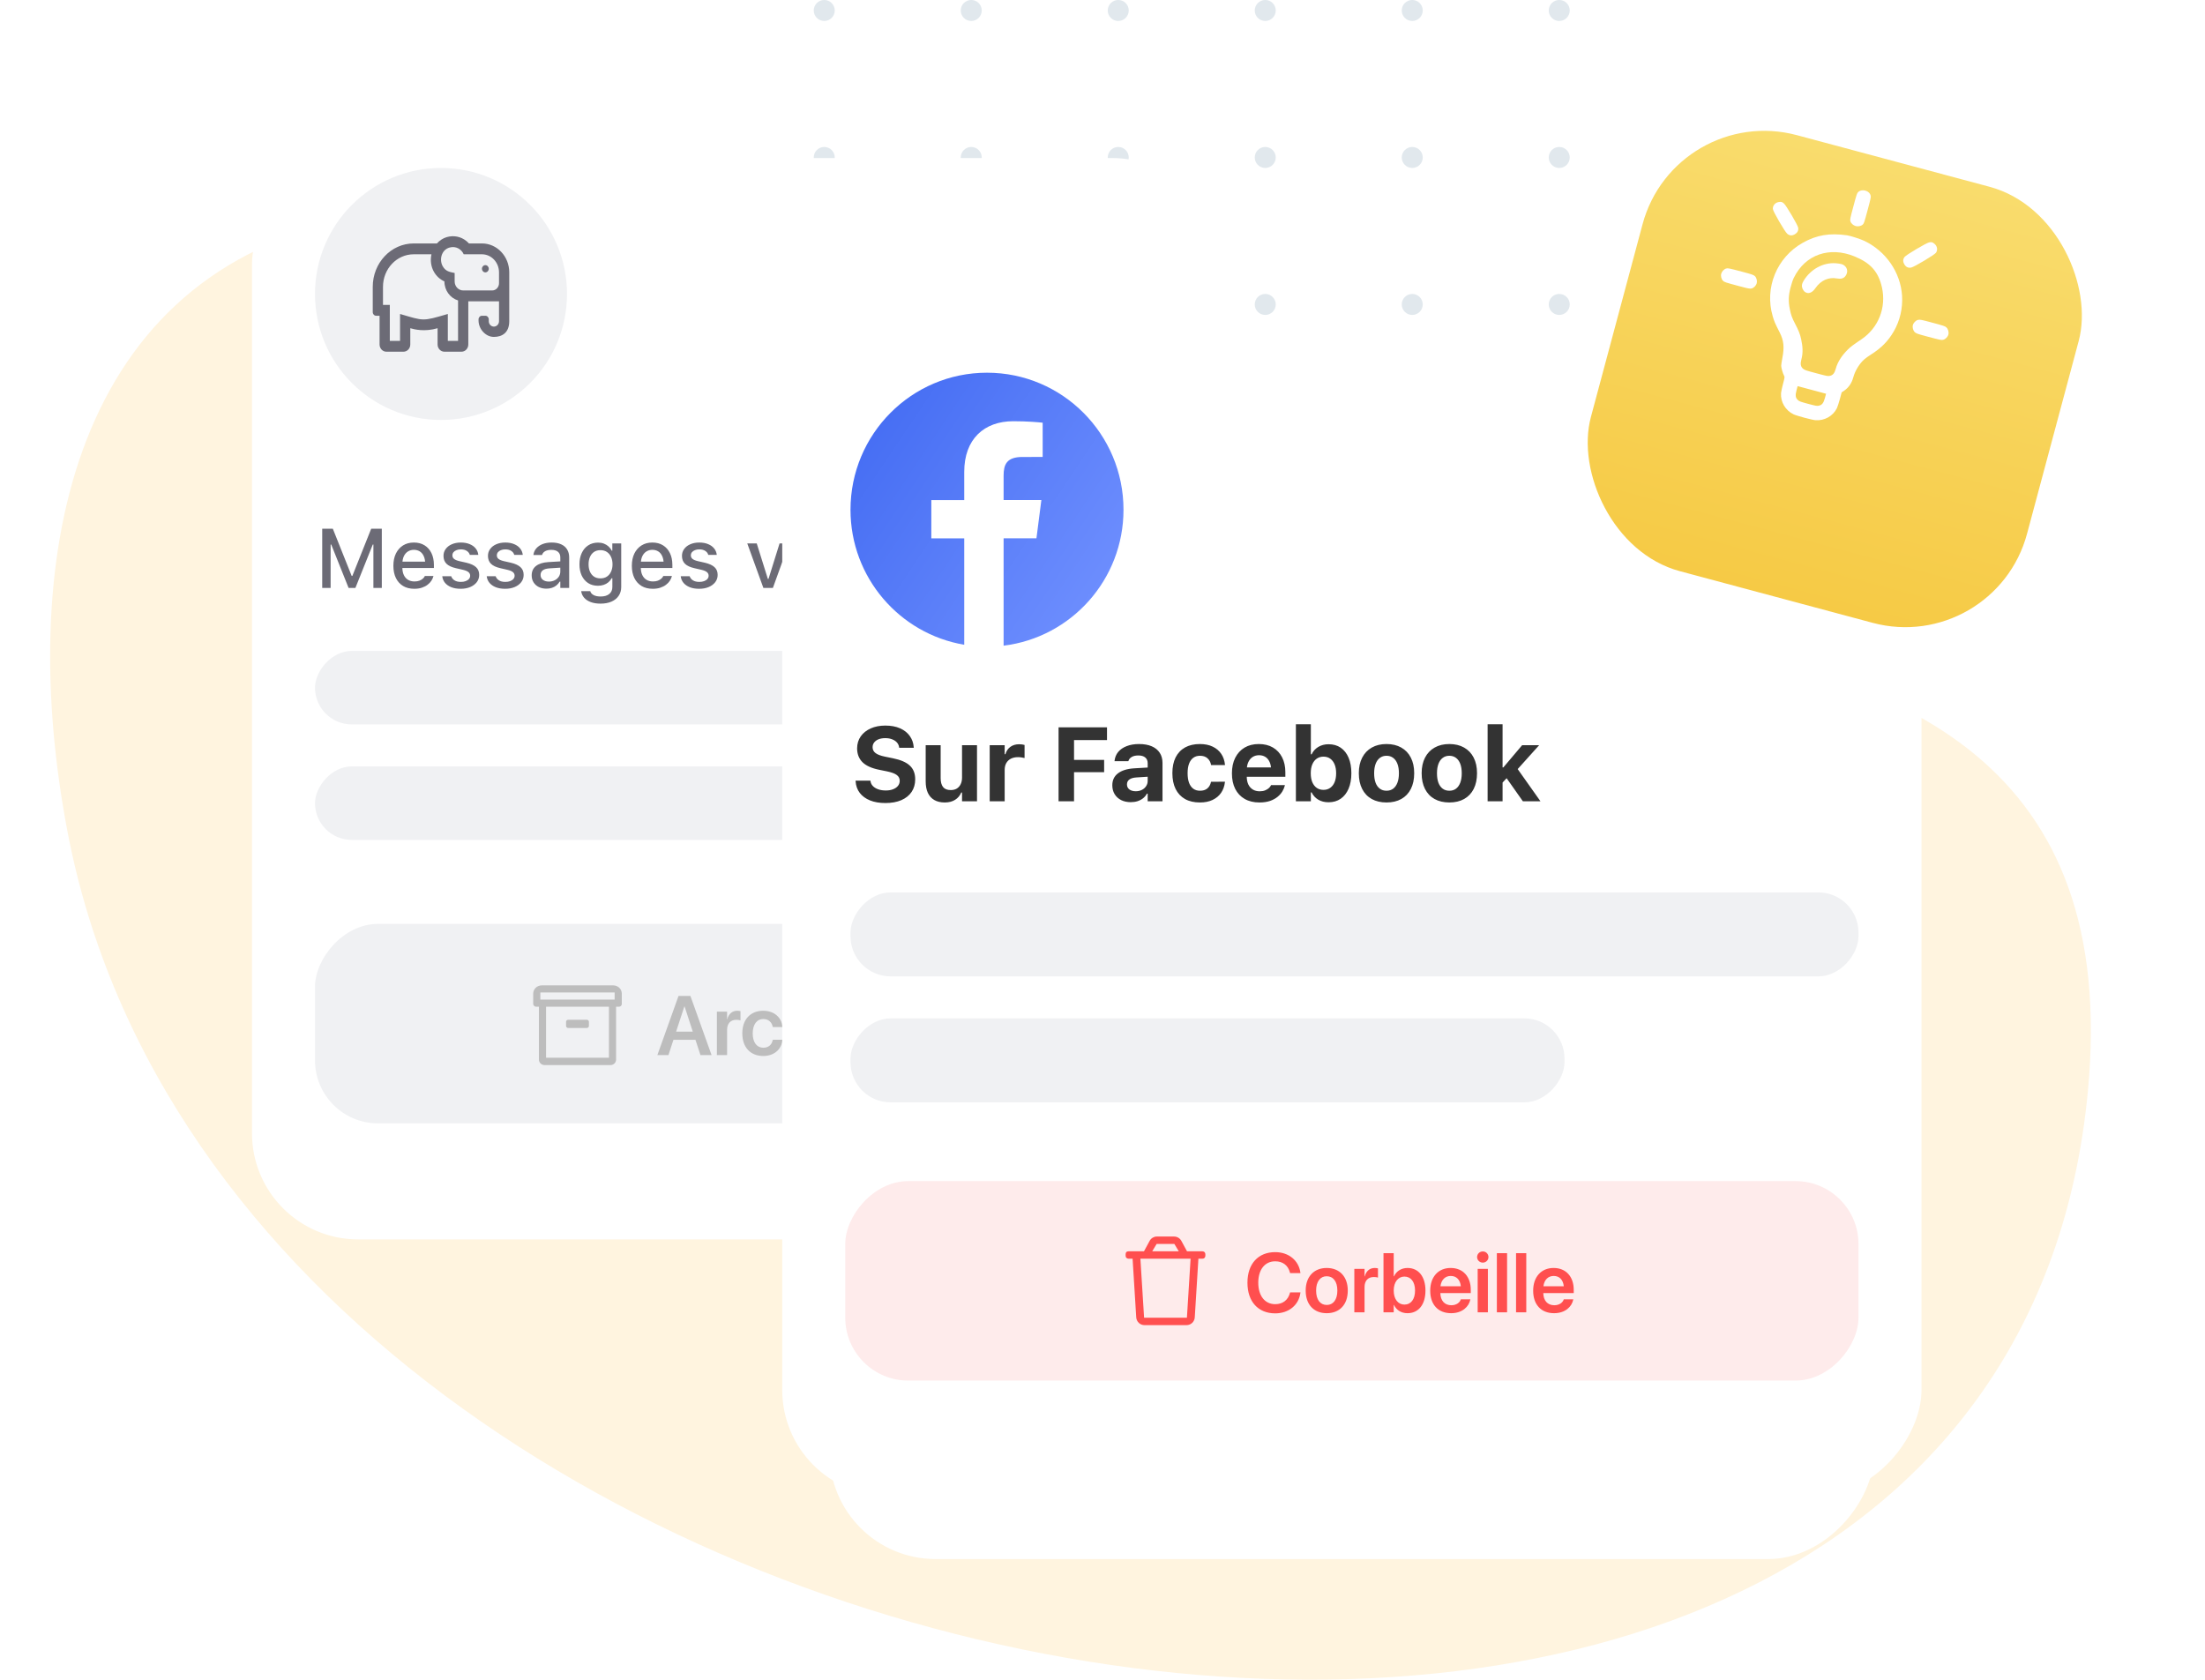 <svg width="420" height="320" viewBox="0 0 420 320" fill="none" xmlns="http://www.w3.org/2000/svg">
<g clip-path="url(#clip0_2669_1315)">
<circle cx="157" cy="114" r="2" transform="rotate(-90 157 114)" fill="#E1E8ED"/>
<circle cx="157" cy="85.996" r="2" transform="rotate(-90 157 85.996)" fill="#E1E8ED"/>
<circle cx="157" cy="57.996" r="2" transform="rotate(-90 157 57.996)" fill="#E1E8ED"/>
<circle cx="157" cy="29.996" r="2" transform="rotate(-90 157 29.996)" fill="#E1E8ED"/>
<circle cx="157" cy="1.996" r="2" transform="rotate(-90 157 1.996)" fill="#E1E8ED"/>
<circle cx="185" cy="114" r="2" transform="rotate(-90 185 114)" fill="#E1E8ED"/>
<circle cx="185" cy="86" r="2" transform="rotate(-90 185 86)" fill="#E1E8ED"/>
<circle cx="185" cy="57.996" r="2" transform="rotate(-90 185 57.996)" fill="#E1E8ED"/>
<circle cx="185" cy="29.996" r="2" transform="rotate(-90 185 29.996)" fill="#E1E8ED"/>
<circle cx="185" cy="1.996" r="2" transform="rotate(-90 185 1.996)" fill="#E1E8ED"/>
<circle cx="213" cy="114" r="2" transform="rotate(-90 213 114)" fill="#E1E8ED"/>
<circle cx="213" cy="85.996" r="2" transform="rotate(-90 213 85.996)" fill="#E1E8ED"/>
<circle cx="213" cy="57.996" r="2" transform="rotate(-90 213 57.996)" fill="#E1E8ED"/>
<circle cx="213" cy="29.996" r="2" transform="rotate(-90 213 29.996)" fill="#E1E8ED"/>
<circle cx="213" cy="1.996" r="2" transform="rotate(-90 213 1.996)" fill="#E1E8ED"/>
<circle cx="241" cy="114" r="2" transform="rotate(-90 241 114)" fill="#E1E8ED"/>
<circle cx="241" cy="86" r="2" transform="rotate(-90 241 86)" fill="#E1E8ED"/>
<circle cx="241" cy="57.996" r="2" transform="rotate(-90 241 57.996)" fill="#E1E8ED"/>
<circle cx="241" cy="29.996" r="2" transform="rotate(-90 241 29.996)" fill="#E1E8ED"/>
<circle cx="241" cy="1.996" r="2" transform="rotate(-90 241 1.996)" fill="#E1E8ED"/>
<circle cx="269" cy="114" r="2" transform="rotate(-90 269 114)" fill="#E1E8ED"/>
<circle cx="269" cy="86" r="2" transform="rotate(-90 269 86)" fill="#E1E8ED"/>
<circle cx="269" cy="57.996" r="2" transform="rotate(-90 269 57.996)" fill="#E1E8ED"/>
<circle cx="269" cy="29.996" r="2" transform="rotate(-90 269 29.996)" fill="#E1E8ED"/>
<circle cx="269" cy="1.996" r="2" transform="rotate(-90 269 1.996)" fill="#E1E8ED"/>
<circle cx="297" cy="114" r="2" transform="rotate(-90 297 114)" fill="#E1E8ED"/>
<circle cx="297" cy="86" r="2" transform="rotate(-90 297 86)" fill="#E1E8ED"/>
<circle cx="297" cy="57.996" r="2" transform="rotate(-90 297 57.996)" fill="#E1E8ED"/>
<circle cx="297" cy="29.996" r="2" transform="rotate(-90 297 29.996)" fill="#E1E8ED"/>
<circle cx="297" cy="1.996" r="2" transform="rotate(-90 297 1.996)" fill="#E1E8ED"/>
<path d="M12.851 158.4C3.223 107.908 12.945 53.809 64.784 42.188C109.133 32.247 133.216 80.302 166.521 98.916C235.637 137.543 409.481 83.444 397.69 207.905C380.491 389.425 46.375 334.199 12.851 158.4Z" fill="#FFF4DF"/>
<g filter="url(#filter0_d_2669_1315)">
<rect width="184" height="206" rx="20.206" transform="matrix(-1 0 0 1 232 20)" fill="white"/>
</g>
<circle cx="84" cy="56" r="24" fill="#F0F1F3"/>
<path d="M92.45 50.508C92.091 50.508 91.8 50.816 91.8 51.197C91.8 51.578 92.091 51.886 92.45 51.886C92.809 51.886 93.1 51.578 93.1 51.197C93.1 50.816 92.809 50.508 92.45 50.508ZM91.8 46.376H89.315C89.168 46.214 89.012 46.058 88.84 45.917C87.785 45.062 86.425 44.789 85.109 45.166C84.377 45.377 83.733 45.81 83.221 46.376H78.8C74.492 46.376 71 50.076 71 54.641V59.462C71 59.843 71.291 60.151 71.65 60.151H72.3V65.623C72.3 66.383 72.882 67 73.6 67H76.85C77.568 67 78.15 66.383 78.15 65.623V62.526C78.901 62.746 80.854 63.257 83.35 62.526V65.623C83.35 66.383 83.932 67 84.65 67H87.9C88.618 67 89.2 66.383 89.2 65.623V57.396H95.05V61.184C95.05 61.754 94.612 62.217 94.075 62.217C93.538 62.217 93.1 61.753 93.1 61.184V60.84C93.1 60.459 92.809 60.151 92.45 60.151H91.8C91.441 60.151 91.15 60.459 91.15 60.84V61.045C91.15 62.663 92.487 64.181 94.075 64.181C95.663 64.181 97 63.365 97 61.184V51.886C97 48.843 94.672 46.376 91.8 46.376ZM87.25 64.934H85.3V59.811C80.398 61.246 80.787 61.154 76.2 59.811V64.934H74.25V58.084H72.95V54.641C72.95 51.217 75.569 48.442 78.8 48.442H82.182C81.933 49.601 82.083 50.774 82.65 51.776C83.119 52.602 83.825 53.242 84.65 53.607C84.65 55.335 85.754 56.781 87.25 57.234V64.934ZM95.05 53.952C95.05 54.713 94.468 55.33 93.75 55.33H88.225C87.329 55.33 86.6 54.557 86.6 53.608V52.005C85.68 51.807 84.898 51.729 84.323 50.714C83.655 49.532 84.023 47.62 85.62 47.16C86.805 46.819 87.876 47.432 88.328 48.442H91.8C93.592 48.442 95.05 49.987 95.05 51.886V53.952Z" fill="#6C6B76"/>
<rect width="149" height="14" rx="7" transform="matrix(-1 0 0 1 209 124)" fill="#F0F1F3"/>
<rect width="106" height="14" rx="7" transform="matrix(-1 0 0 1 166 146)" fill="#F0F1F3"/>
<path d="M61.374 112V100.727H63.398L66.984 109.711H67.117L70.702 100.727H72.726V112H71.124V103.734H70.257L72.085 101.039L67.695 112H66.398L62.015 101.039L63.835 103.734H62.976V112H61.374ZM78.913 112.164C78.085 112.164 77.374 111.987 76.781 111.633C76.187 111.273 75.728 110.766 75.406 110.109C75.088 109.453 74.929 108.677 74.929 107.781V107.773C74.929 106.888 75.088 106.115 75.406 105.453C75.728 104.792 76.182 104.276 76.765 103.906C77.353 103.536 78.041 103.352 78.827 103.352C79.619 103.352 80.299 103.529 80.867 103.883C81.439 104.237 81.879 104.734 82.187 105.375C82.494 106.01 82.648 106.755 82.648 107.609V108.203H75.788V106.992H81.804L80.992 108.117V107.438C80.992 106.833 80.898 106.333 80.71 105.938C80.528 105.536 80.275 105.237 79.952 105.039C79.629 104.841 79.257 104.742 78.835 104.742C78.413 104.742 78.036 104.846 77.702 105.055C77.374 105.258 77.114 105.56 76.921 105.961C76.734 106.362 76.64 106.854 76.64 107.438V108.117C76.64 108.674 76.734 109.151 76.921 109.547C77.109 109.943 77.374 110.245 77.718 110.453C78.067 110.661 78.478 110.766 78.952 110.766C79.317 110.766 79.629 110.716 79.89 110.617C80.156 110.513 80.372 110.385 80.538 110.234C80.71 110.083 80.827 109.935 80.89 109.789L80.921 109.727H82.562L82.546 109.797C82.473 110.078 82.346 110.359 82.163 110.641C81.981 110.917 81.739 111.169 81.437 111.398C81.14 111.628 80.781 111.812 80.359 111.953C79.942 112.094 79.46 112.164 78.913 112.164ZM87.749 112.164C87.067 112.164 86.473 112.065 85.968 111.867C85.463 111.664 85.062 111.385 84.765 111.031C84.468 110.672 84.293 110.255 84.242 109.781V109.766H85.945V109.781C86.054 110.099 86.262 110.357 86.57 110.555C86.877 110.753 87.283 110.852 87.788 110.852C88.137 110.852 88.442 110.802 88.702 110.703C88.968 110.604 89.176 110.466 89.327 110.289C89.478 110.112 89.554 109.909 89.554 109.68V109.664C89.554 109.398 89.447 109.174 89.234 108.992C89.02 108.81 88.668 108.661 88.179 108.547L86.82 108.234C86.023 108.052 85.432 107.773 85.046 107.398C84.666 107.018 84.476 106.518 84.476 105.898V105.891C84.476 105.396 84.617 104.958 84.898 104.578C85.179 104.193 85.567 103.893 86.062 103.68C86.562 103.461 87.132 103.352 87.773 103.352C88.418 103.352 88.981 103.453 89.46 103.656C89.945 103.854 90.327 104.13 90.609 104.484C90.89 104.833 91.057 105.24 91.109 105.703V105.711H89.484V105.695C89.406 105.398 89.218 105.151 88.921 104.953C88.629 104.755 88.244 104.656 87.765 104.656C87.458 104.656 87.184 104.706 86.945 104.805C86.705 104.898 86.515 105.031 86.374 105.203C86.239 105.37 86.171 105.568 86.171 105.797V105.812C86.171 106.078 86.275 106.297 86.484 106.469C86.692 106.641 87.033 106.784 87.507 106.898L88.859 107.203C89.671 107.396 90.275 107.674 90.671 108.039C91.072 108.404 91.273 108.893 91.273 109.508V109.523C91.273 110.044 91.119 110.505 90.812 110.906C90.504 111.302 90.085 111.612 89.554 111.836C89.028 112.055 88.426 112.164 87.749 112.164ZM96.218 112.164C95.536 112.164 94.942 112.065 94.437 111.867C93.932 111.664 93.531 111.385 93.234 111.031C92.937 110.672 92.762 110.255 92.71 109.781V109.766H94.413V109.781C94.523 110.099 94.731 110.357 95.038 110.555C95.346 110.753 95.752 110.852 96.257 110.852C96.606 110.852 96.911 110.802 97.171 110.703C97.437 110.604 97.645 110.466 97.796 110.289C97.947 110.112 98.023 109.909 98.023 109.68V109.664C98.023 109.398 97.916 109.174 97.702 108.992C97.489 108.81 97.137 108.661 96.648 108.547L95.288 108.234C94.492 108.052 93.9 107.773 93.515 107.398C93.135 107.018 92.945 106.518 92.945 105.898V105.891C92.945 105.396 93.085 104.958 93.367 104.578C93.648 104.193 94.036 103.893 94.531 103.68C95.031 103.461 95.601 103.352 96.242 103.352C96.887 103.352 97.45 103.453 97.929 103.656C98.413 103.854 98.796 104.13 99.077 104.484C99.359 104.833 99.525 105.24 99.577 105.703V105.711H97.952V105.695C97.874 105.398 97.687 105.151 97.39 104.953C97.098 104.755 96.713 104.656 96.234 104.656C95.926 104.656 95.653 104.706 95.413 104.805C95.174 104.898 94.984 105.031 94.843 105.203C94.708 105.37 94.64 105.568 94.64 105.797V105.812C94.64 106.078 94.744 106.297 94.952 106.469C95.161 106.641 95.502 106.784 95.976 106.898L97.327 107.203C98.14 107.396 98.744 107.674 99.14 108.039C99.541 108.404 99.742 108.893 99.742 109.508V109.523C99.742 110.044 99.588 110.505 99.281 110.906C98.973 111.302 98.554 111.612 98.023 111.836C97.497 112.055 96.895 112.164 96.218 112.164ZM104.085 112.141C103.549 112.141 103.067 112.039 102.64 111.836C102.218 111.628 101.885 111.333 101.64 110.953C101.395 110.573 101.273 110.128 101.273 109.617V109.602C101.273 108.841 101.546 108.247 102.093 107.82C102.645 107.388 103.426 107.141 104.437 107.078L107.57 106.891V108.086L104.671 108.273C104.088 108.31 103.658 108.435 103.382 108.648C103.106 108.857 102.968 109.151 102.968 109.531V109.547C102.968 109.932 103.116 110.237 103.413 110.461C103.71 110.68 104.085 110.789 104.538 110.789C104.96 110.789 105.335 110.706 105.663 110.539C105.997 110.367 106.257 110.138 106.445 109.852C106.632 109.56 106.726 109.232 106.726 108.867V106.195C106.726 105.727 106.58 105.37 106.288 105.125C106.002 104.875 105.575 104.75 105.007 104.75C104.533 104.75 104.145 104.833 103.843 105C103.546 105.167 103.348 105.401 103.249 105.703L103.234 105.727H101.601L101.609 105.672C101.676 105.203 101.861 104.797 102.163 104.453C102.471 104.104 102.872 103.833 103.366 103.641C103.866 103.448 104.437 103.352 105.077 103.352C105.791 103.352 106.395 103.466 106.89 103.695C107.39 103.919 107.767 104.245 108.023 104.672C108.283 105.094 108.413 105.602 108.413 106.195V112H106.726V110.797H106.601C106.434 111.083 106.226 111.328 105.976 111.531C105.726 111.729 105.442 111.88 105.124 111.984C104.807 112.089 104.46 112.141 104.085 112.141ZM114.39 114.992C113.671 114.992 113.046 114.893 112.515 114.695C111.989 114.497 111.572 114.221 111.265 113.867C110.958 113.513 110.77 113.102 110.702 112.633L110.71 112.617H112.429L112.437 112.633C112.51 112.924 112.715 113.164 113.054 113.352C113.392 113.539 113.846 113.633 114.413 113.633C115.111 113.633 115.656 113.474 116.046 113.156C116.442 112.839 116.64 112.393 116.64 111.82V110.156H116.507C116.34 110.458 116.127 110.719 115.866 110.938C115.606 111.151 115.309 111.312 114.976 111.422C114.642 111.531 114.281 111.586 113.89 111.586C113.171 111.586 112.546 111.414 112.015 111.07C111.489 110.721 111.083 110.242 110.796 109.633C110.515 109.018 110.374 108.312 110.374 107.516V107.5C110.374 106.693 110.517 105.979 110.804 105.359C111.09 104.734 111.499 104.247 112.031 103.898C112.562 103.544 113.195 103.367 113.929 103.367C114.325 103.367 114.687 103.43 115.015 103.555C115.348 103.68 115.642 103.857 115.898 104.086C116.153 104.315 116.364 104.589 116.531 104.906H116.632V103.516H118.327V111.828C118.327 112.469 118.166 113.026 117.843 113.5C117.525 113.974 117.072 114.341 116.484 114.602C115.895 114.862 115.197 114.992 114.39 114.992ZM114.366 110.18C114.846 110.18 115.257 110.068 115.601 109.844C115.945 109.615 116.208 109.299 116.39 108.898C116.577 108.497 116.671 108.034 116.671 107.508V107.492C116.671 106.971 116.577 106.508 116.39 106.102C116.208 105.695 115.945 105.378 115.601 105.148C115.257 104.919 114.846 104.805 114.366 104.805C113.887 104.805 113.478 104.919 113.14 105.148C112.807 105.378 112.551 105.695 112.374 106.102C112.197 106.503 112.109 106.966 112.109 107.492V107.508C112.109 108.034 112.197 108.497 112.374 108.898C112.551 109.299 112.807 109.615 113.14 109.844C113.478 110.068 113.887 110.18 114.366 110.18ZM124.335 112.164C123.507 112.164 122.796 111.987 122.202 111.633C121.609 111.273 121.15 110.766 120.827 110.109C120.51 109.453 120.351 108.677 120.351 107.781V107.773C120.351 106.888 120.51 106.115 120.827 105.453C121.15 104.792 121.603 104.276 122.187 103.906C122.775 103.536 123.463 103.352 124.249 103.352C125.041 103.352 125.721 103.529 126.288 103.883C126.861 104.237 127.301 104.734 127.609 105.375C127.916 106.01 128.07 106.755 128.07 107.609V108.203H121.21V106.992H127.226L126.413 108.117V107.438C126.413 106.833 126.32 106.333 126.132 105.938C125.95 105.536 125.697 105.237 125.374 105.039C125.051 104.841 124.679 104.742 124.257 104.742C123.835 104.742 123.458 104.846 123.124 105.055C122.796 105.258 122.536 105.56 122.343 105.961C122.156 106.362 122.062 106.854 122.062 107.438V108.117C122.062 108.674 122.156 109.151 122.343 109.547C122.531 109.943 122.796 110.245 123.14 110.453C123.489 110.661 123.9 110.766 124.374 110.766C124.739 110.766 125.051 110.716 125.312 110.617C125.577 110.513 125.794 110.385 125.96 110.234C126.132 110.083 126.249 109.935 126.312 109.789L126.343 109.727H127.984L127.968 109.797C127.895 110.078 127.767 110.359 127.585 110.641C127.403 110.917 127.161 111.169 126.859 111.398C126.562 111.628 126.202 111.812 125.781 111.953C125.364 112.094 124.882 112.164 124.335 112.164ZM133.171 112.164C132.489 112.164 131.895 112.065 131.39 111.867C130.885 111.664 130.484 111.385 130.187 111.031C129.89 110.672 129.715 110.255 129.663 109.781V109.766H131.366V109.781C131.476 110.099 131.684 110.357 131.991 110.555C132.299 110.753 132.705 110.852 133.21 110.852C133.559 110.852 133.864 110.802 134.124 110.703C134.39 110.604 134.598 110.466 134.749 110.289C134.9 110.112 134.976 109.909 134.976 109.68V109.664C134.976 109.398 134.869 109.174 134.656 108.992C134.442 108.81 134.09 108.661 133.601 108.547L132.241 108.234C131.445 108.052 130.853 107.773 130.468 107.398C130.088 107.018 129.898 106.518 129.898 105.898V105.891C129.898 105.396 130.038 104.958 130.32 104.578C130.601 104.193 130.989 103.893 131.484 103.68C131.984 103.461 132.554 103.352 133.195 103.352C133.84 103.352 134.403 103.453 134.882 103.656C135.366 103.854 135.749 104.13 136.031 104.484C136.312 104.833 136.478 105.24 136.531 105.703V105.711H134.906V105.695C134.827 105.398 134.64 105.151 134.343 104.953C134.051 104.755 133.666 104.656 133.187 104.656C132.879 104.656 132.606 104.706 132.366 104.805C132.127 104.898 131.937 105.031 131.796 105.203C131.661 105.37 131.593 105.568 131.593 105.797V105.812C131.593 106.078 131.697 106.297 131.906 106.469C132.114 106.641 132.455 106.784 132.929 106.898L134.281 107.203C135.093 107.396 135.697 107.674 136.093 108.039C136.494 108.404 136.695 108.893 136.695 109.508V109.523C136.695 110.044 136.541 110.505 136.234 110.906C135.926 111.302 135.507 111.612 134.976 111.836C134.45 112.055 133.848 112.164 133.171 112.164ZM145.406 112L142.335 103.516H144.14L146.257 110.281H146.382L148.491 103.516H150.281L147.218 112H145.406ZM155.257 112.164C154.429 112.164 153.713 111.987 153.109 111.633C152.51 111.279 152.049 110.773 151.726 110.117C151.403 109.456 151.241 108.672 151.241 107.766V107.75C151.241 106.839 151.403 106.055 151.726 105.398C152.054 104.742 152.517 104.237 153.116 103.883C153.721 103.529 154.434 103.352 155.257 103.352C156.085 103.352 156.799 103.529 157.398 103.883C157.997 104.232 158.458 104.737 158.781 105.398C159.109 106.055 159.273 106.839 159.273 107.75V107.766C159.273 108.672 159.109 109.456 158.781 110.117C158.458 110.773 157.997 111.279 157.398 111.633C156.804 111.987 156.09 112.164 155.257 112.164ZM155.257 110.742C155.741 110.742 156.153 110.625 156.491 110.391C156.83 110.151 157.088 109.81 157.265 109.367C157.442 108.924 157.531 108.391 157.531 107.766V107.75C157.531 107.12 157.442 106.583 157.265 106.141C157.088 105.698 156.83 105.359 156.491 105.125C156.153 104.885 155.741 104.766 155.257 104.766C154.773 104.766 154.361 104.885 154.023 105.125C153.684 105.359 153.424 105.698 153.241 106.141C153.064 106.583 152.976 107.12 152.976 107.75V107.766C152.976 108.391 153.064 108.924 153.241 109.367C153.424 109.81 153.684 110.151 154.023 110.391C154.361 110.625 154.773 110.742 155.257 110.742ZM161.366 112V100.188H163.062V112H161.366ZM168.413 112.164C167.778 112.164 167.241 112.042 166.804 111.797C166.372 111.547 166.046 111.188 165.827 110.719C165.614 110.245 165.507 109.674 165.507 109.008V103.516H167.202V108.609C167.202 109.307 167.34 109.831 167.616 110.18C167.892 110.529 168.343 110.703 168.968 110.703C169.416 110.703 169.794 110.615 170.101 110.438C170.413 110.255 170.648 110 170.804 109.672C170.96 109.339 171.038 108.945 171.038 108.492V103.516H172.741V112H171.038V110.719H170.913C170.71 111.172 170.398 111.526 169.976 111.781C169.554 112.036 169.033 112.164 168.413 112.164ZM175.179 112V103.516H176.874V104.82H177.007C177.195 104.352 177.486 103.99 177.882 103.734C178.283 103.479 178.762 103.352 179.32 103.352C179.705 103.352 180.051 103.414 180.359 103.539C180.666 103.664 180.929 103.841 181.148 104.07C181.372 104.294 181.546 104.56 181.671 104.867H181.804C181.945 104.56 182.142 104.294 182.398 104.07C182.653 103.841 182.95 103.664 183.288 103.539C183.632 103.414 183.997 103.352 184.382 103.352C184.955 103.352 185.445 103.464 185.851 103.688C186.257 103.906 186.567 104.224 186.781 104.641C186.994 105.057 187.101 105.56 187.101 106.148V112H185.406V106.555C185.406 105.971 185.27 105.534 184.999 105.242C184.734 104.951 184.325 104.805 183.773 104.805C183.413 104.805 183.098 104.888 182.827 105.055C182.562 105.216 182.353 105.435 182.202 105.711C182.057 105.982 181.984 106.289 181.984 106.633V112H180.288V106.383C180.288 105.898 180.14 105.516 179.843 105.234C179.551 104.948 179.156 104.805 178.656 104.805C178.317 104.805 178.012 104.893 177.741 105.07C177.476 105.247 177.265 105.487 177.109 105.789C176.952 106.086 176.874 106.419 176.874 106.789V112H175.179ZM189.499 112V103.516H191.202V112H189.499ZM190.359 102C190.067 102 189.817 101.896 189.609 101.688C189.4 101.479 189.296 101.229 189.296 100.938C189.296 100.646 189.4 100.398 189.609 100.195C189.817 99.987 190.067 99.883 190.359 99.883C190.65 99.883 190.9 99.987 191.109 100.195C191.317 100.398 191.421 100.646 191.421 100.938C191.421 101.229 191.317 101.479 191.109 101.688C190.9 101.896 190.65 102 190.359 102ZM193.663 112V103.516H195.359V104.797H195.491C195.7 104.344 196.007 103.99 196.413 103.734C196.82 103.479 197.333 103.352 197.952 103.352C198.906 103.352 199.635 103.625 200.14 104.172C200.645 104.719 200.898 105.497 200.898 106.508V112H199.195V106.906C199.195 106.198 199.046 105.672 198.749 105.328C198.458 104.979 197.999 104.805 197.374 104.805C196.963 104.805 196.606 104.896 196.304 105.078C196.002 105.255 195.767 105.51 195.601 105.844C195.439 106.172 195.359 106.565 195.359 107.023V112H193.663ZM206.82 112.164C205.991 112.164 205.281 111.987 204.687 111.633C204.093 111.273 203.635 110.766 203.312 110.109C202.994 109.453 202.835 108.677 202.835 107.781V107.773C202.835 106.888 202.994 106.115 203.312 105.453C203.635 104.792 204.088 104.276 204.671 103.906C205.26 103.536 205.947 103.352 206.734 103.352C207.525 103.352 208.205 103.529 208.773 103.883C209.346 104.237 209.786 104.734 210.093 105.375C210.4 106.01 210.554 106.755 210.554 107.609V108.203H203.695V106.992H209.71L208.898 108.117V107.438C208.898 106.833 208.804 106.333 208.616 105.938C208.434 105.536 208.182 105.237 207.859 105.039C207.536 104.841 207.163 104.742 206.741 104.742C206.32 104.742 205.942 104.846 205.609 105.055C205.281 105.258 205.02 105.56 204.827 105.961C204.64 106.362 204.546 106.854 204.546 107.438V108.117C204.546 108.674 204.64 109.151 204.827 109.547C205.015 109.943 205.281 110.245 205.624 110.453C205.973 110.661 206.385 110.766 206.859 110.766C207.223 110.766 207.536 110.716 207.796 110.617C208.062 110.513 208.278 110.385 208.445 110.234C208.616 110.083 208.734 109.935 208.796 109.789L208.827 109.727H210.468L210.452 109.797C210.379 110.078 210.252 110.359 210.07 110.641C209.887 110.917 209.645 111.169 209.343 111.398C209.046 111.628 208.687 111.812 208.265 111.953C207.848 112.094 207.366 112.164 206.82 112.164ZM215.398 112.164C214.762 112.164 214.226 112.042 213.788 111.797C213.356 111.547 213.031 111.188 212.812 110.719C212.598 110.245 212.491 109.674 212.491 109.008V103.516H214.187V108.609C214.187 109.307 214.325 109.831 214.601 110.18C214.877 110.529 215.327 110.703 215.952 110.703C216.4 110.703 216.778 110.615 217.085 110.438C217.398 110.255 217.632 110 217.788 109.672C217.945 109.339 218.023 108.945 218.023 108.492V103.516H219.726V112H218.023V110.719H217.898C217.695 111.172 217.382 111.526 216.96 111.781C216.538 112.036 216.017 112.164 215.398 112.164ZM221.507 112L224.327 107.773L221.484 103.516H223.452L225.281 106.547H225.413L227.218 103.516H229.093L226.296 107.703L229.124 112H227.195L225.343 108.945H225.21L223.359 112H221.507Z" fill="#6C6B76"/>
<rect width="160" height="38" rx="12" transform="matrix(-1 0 0 1 220 176)" fill="#F0F1F3"/>
<path d="M116.804 187.714H103.196C102.294 187.714 101.562 188.417 101.562 189.283V191.24C101.562 191.528 101.835 191.782 102.107 191.782H102.651V201.856C102.651 202.434 103.138 202.902 103.74 202.902H116.26C116.862 202.902 117.349 202.434 117.349 201.856V191.782H117.893C118.193 191.782 118.438 191.547 118.438 191.259V189.283C118.438 188.417 117.706 187.714 116.804 187.714ZM115.988 201.496H104.012V191.782H115.988V201.496ZM117.077 190.426H102.923V189.07H117.077V190.426ZM108.231 195.831H111.769C111.994 195.831 112.177 195.655 112.177 195.439V194.654C112.177 194.439 111.994 194.262 111.769 194.262H108.231C108.006 194.262 107.823 194.439 107.823 194.654V195.439C107.823 195.655 108.006 195.831 108.231 195.831Z" fill="#BDBDBD"/>
<path d="M125.211 201L129.242 189.727H131.508L135.539 201H133.422L132.469 198.086H128.273L127.32 201H125.211ZM130.352 191.734L128.781 196.531H131.961L130.398 191.734H130.352ZM136.547 201V192.719H138.492V194.148H138.531C138.789 193.148 139.477 192.547 140.43 192.547C140.672 192.547 140.898 192.586 141.047 192.625V194.383C140.883 194.32 140.586 194.273 140.258 194.273C139.156 194.273 138.492 194.969 138.492 196.195V201H136.547ZM145.391 201.164C142.93 201.164 141.391 199.508 141.391 196.852V196.844C141.391 194.203 142.953 192.547 145.367 192.547C147.547 192.547 148.906 193.93 149.023 195.586L149.031 195.648H147.195L147.18 195.578C147.016 194.773 146.422 194.125 145.391 194.125C144.164 194.125 143.375 195.164 143.375 196.859V196.867C143.375 198.594 144.172 199.594 145.398 199.594C146.383 199.594 147.008 199.008 147.188 198.141L147.203 198.07H149.039L149.031 198.125C148.883 199.852 147.484 201.164 145.391 201.164ZM150.258 201V189.727H152.203V194.109H152.25C152.68 193.117 153.562 192.547 154.805 192.547C156.586 192.547 157.727 193.844 157.727 195.844V201H155.781V196.227C155.781 194.953 155.141 194.188 154.023 194.188C152.922 194.188 152.203 195.023 152.203 196.227V201H150.258ZM160.328 191.531C159.719 191.531 159.242 191.047 159.242 190.469C159.242 189.875 159.719 189.398 160.328 189.398C160.938 189.398 161.406 189.875 161.406 190.469C161.406 191.047 160.938 191.531 160.328 191.531ZM159.352 201V192.719H161.297V201H159.352ZM165.188 201L162.258 192.719H164.328L166.25 199.195H166.297L168.211 192.719H170.242L167.328 201H165.188ZM174.484 201.164C172 201.164 170.5 199.516 170.5 196.883V196.875C170.5 194.266 172.023 192.547 174.391 192.547C176.758 192.547 178.227 194.211 178.227 196.711V197.336H172.43C172.461 198.789 173.258 199.648 174.523 199.648C175.492 199.648 176.125 199.133 176.312 198.578L176.328 198.523H178.148L178.125 198.609C177.867 199.883 176.648 201.164 174.484 201.164ZM174.414 194.07C173.383 194.07 172.609 194.766 172.453 196.039H176.336C176.195 194.727 175.445 194.07 174.414 194.07ZM179.484 201V192.719H181.43V194.148H181.469C181.727 193.148 182.414 192.547 183.367 192.547C183.609 192.547 183.836 192.586 183.984 192.625V194.383C183.82 194.32 183.523 194.273 183.195 194.273C182.094 194.273 181.43 194.969 181.43 196.195V201H179.484Z" fill="#BDBDBD"/>
<g filter="url(#filter1_d_2669_1315)">
<rect width="199" height="224" rx="20.206" transform="matrix(-1 0 0 1 357 63)" fill="white"/>
</g>
<g filter="url(#filter2_d_2669_1315)">
<rect width="217" height="220" rx="20.206" transform="matrix(-1 0 0 1 366 55)" fill="white"/>
</g>
<circle cx="185.229" cy="91.592" r="24.247" fill="white"/>
<rect width="192" height="16" rx="7.655" transform="matrix(-1 0 0 1 354 170)" fill="#F0F1F3"/>
<rect width="136" height="16" rx="7.655" transform="matrix(-1 0 0 1 298 194)" fill="#F0F1F3"/>
<path d="M168.65 152.978C167.524 152.978 166.548 152.812 165.721 152.48C164.894 152.142 164.243 151.666 163.768 151.054C163.299 150.436 163.035 149.707 162.977 148.867L162.967 148.711H165.799L165.809 148.808C165.854 149.16 166.004 149.469 166.258 149.736C166.512 150.003 166.85 150.211 167.273 150.361C167.697 150.511 168.178 150.586 168.719 150.586C169.253 150.586 169.718 150.508 170.115 150.351C170.512 150.195 170.822 149.98 171.043 149.707C171.264 149.427 171.375 149.108 171.375 148.75V148.74C171.375 148.278 171.186 147.91 170.809 147.636C170.438 147.357 169.816 147.125 168.943 146.943L167.449 146.64C166.004 146.347 164.943 145.862 164.266 145.185C163.595 144.502 163.26 143.626 163.26 142.558V142.549C163.266 141.683 163.497 140.924 163.953 140.273C164.415 139.622 165.05 139.118 165.857 138.76C166.665 138.401 167.589 138.222 168.631 138.222C169.725 138.222 170.665 138.398 171.453 138.75C172.241 139.101 172.853 139.586 173.289 140.205C173.732 140.817 173.982 141.523 174.041 142.324L174.051 142.451H171.277L171.258 142.334C171.206 141.989 171.066 141.689 170.838 141.435C170.61 141.181 170.307 140.983 169.93 140.84C169.559 140.69 169.126 140.615 168.631 140.615C168.143 140.615 167.716 140.687 167.352 140.83C166.993 140.973 166.714 141.175 166.512 141.435C166.31 141.689 166.209 141.992 166.209 142.344V142.353C166.209 142.802 166.395 143.17 166.766 143.457C167.137 143.743 167.736 143.971 168.562 144.14L170.047 144.443C171.538 144.743 172.622 145.211 173.299 145.849C173.982 146.481 174.324 147.347 174.324 148.447V148.457C174.324 149.381 174.096 150.182 173.641 150.859C173.185 151.536 172.531 152.06 171.678 152.431C170.831 152.796 169.822 152.978 168.65 152.978ZM179.964 152.871C179.17 152.871 178.502 152.715 177.962 152.402C177.422 152.09 177.012 151.634 176.732 151.035C176.458 150.436 176.321 149.713 176.321 148.867V141.963H179.173V148.232C179.173 148.974 179.326 149.541 179.632 149.931C179.938 150.316 180.426 150.508 181.097 150.508C181.553 150.508 181.94 150.41 182.259 150.215C182.578 150.013 182.822 149.733 182.991 149.375C183.161 149.017 183.245 148.603 183.245 148.135V141.963H186.097V152.646H183.245V150.976H183.099C182.851 151.562 182.461 152.024 181.927 152.363C181.393 152.702 180.739 152.871 179.964 152.871ZM188.514 152.646V141.963H191.366V143.672H191.512C191.681 143.073 191.994 142.607 192.45 142.275C192.905 141.943 193.472 141.777 194.149 141.777C194.331 141.777 194.51 141.79 194.686 141.816C194.862 141.842 195.018 141.875 195.155 141.914V144.404C194.966 144.352 194.764 144.313 194.549 144.287C194.341 144.254 194.126 144.238 193.905 144.238C193.384 144.238 192.931 144.336 192.547 144.531C192.17 144.726 191.877 145.006 191.668 145.371C191.467 145.729 191.366 146.162 191.366 146.67V152.646H188.514ZM201.63 152.646V138.554H210.858V140.986H204.579V144.765H210.311V147.099H204.579V152.646H201.63ZM215.375 152.812C214.691 152.812 214.086 152.682 213.559 152.422C213.031 152.155 212.618 151.78 212.318 151.299C212.019 150.81 211.869 150.244 211.869 149.599V149.59C211.869 148.626 212.227 147.871 212.943 147.324C213.666 146.771 214.691 146.452 216.02 146.367L220.033 146.133V147.871L216.439 148.105C215.847 148.144 215.401 148.278 215.102 148.506C214.809 148.727 214.662 149.033 214.662 149.424V149.443C214.662 149.84 214.815 150.156 215.121 150.39C215.434 150.618 215.837 150.732 216.332 150.732C216.768 150.732 217.156 150.648 217.494 150.478C217.839 150.302 218.109 150.065 218.305 149.765C218.507 149.466 218.607 149.131 218.607 148.76V145.39C218.607 144.922 218.454 144.56 218.148 144.306C217.849 144.046 217.41 143.916 216.83 143.916C216.309 143.916 215.889 144.01 215.57 144.199C215.251 144.381 215.04 144.635 214.936 144.961L214.916 145.01H212.289L212.299 144.912C212.37 144.274 212.602 143.717 212.992 143.242C213.389 142.767 213.926 142.399 214.604 142.138C215.281 141.872 216.068 141.738 216.967 141.738C217.911 141.738 218.715 141.881 219.379 142.168C220.043 142.454 220.551 142.868 220.902 143.408C221.254 143.948 221.43 144.593 221.43 145.342V152.646H218.607V151.191H218.461C218.279 151.53 218.035 151.823 217.729 152.07C217.423 152.311 217.071 152.497 216.674 152.627C216.277 152.75 215.844 152.812 215.375 152.812ZM228.554 152.871C227.447 152.871 226.503 152.653 225.722 152.217C224.941 151.774 224.342 151.136 223.925 150.302C223.515 149.469 223.31 148.467 223.31 147.295V147.275C223.31 146.11 223.515 145.114 223.925 144.287C224.342 143.46 224.941 142.829 225.722 142.392C226.503 141.956 227.444 141.738 228.544 141.738C229.495 141.738 230.312 141.904 230.995 142.236C231.685 142.568 232.229 143.03 232.626 143.623C233.023 144.215 233.258 144.909 233.329 145.703V145.742H230.683L230.673 145.703C230.582 145.189 230.357 144.772 229.999 144.453C229.648 144.134 229.169 143.974 228.564 143.974C228.062 143.974 227.636 144.105 227.284 144.365C226.939 144.619 226.672 144.993 226.484 145.488C226.301 145.976 226.21 146.572 226.21 147.275V147.295C226.21 148.011 226.301 148.62 226.484 149.121C226.672 149.616 226.943 149.993 227.294 150.254C227.646 150.508 228.069 150.635 228.564 150.635C229.15 150.635 229.615 150.491 229.96 150.205C230.312 149.918 230.546 149.505 230.663 148.965L230.683 148.926L233.329 148.916L233.32 148.984C233.235 149.759 232.994 150.439 232.597 151.025C232.2 151.605 231.659 152.057 230.976 152.383C230.299 152.708 229.491 152.871 228.554 152.871ZM239.887 152.871C238.8 152.871 237.866 152.646 237.084 152.197C236.303 151.748 235.701 151.11 235.278 150.283C234.861 149.45 234.653 148.463 234.653 147.324V147.314C234.653 146.181 234.861 145.198 235.278 144.365C235.701 143.525 236.293 142.877 237.055 142.422C237.823 141.966 238.728 141.738 239.77 141.738C240.812 141.738 241.71 141.959 242.465 142.402C243.22 142.845 243.803 143.47 244.213 144.277C244.623 145.078 244.829 146.019 244.829 147.099V147.978H236.069V146.191H243.471L242.123 147.881V146.748C242.123 146.116 242.026 145.586 241.83 145.156C241.635 144.726 241.365 144.404 241.02 144.189C240.675 143.974 240.274 143.867 239.819 143.867C239.363 143.867 238.959 143.978 238.608 144.199C238.256 144.42 237.98 144.746 237.778 145.176C237.576 145.605 237.475 146.129 237.475 146.748V147.89C237.475 148.489 237.573 149 237.768 149.424C237.97 149.847 238.256 150.172 238.627 150.4C238.998 150.628 239.438 150.742 239.946 150.742C240.356 150.742 240.704 150.68 240.991 150.556C241.284 150.433 241.521 150.286 241.704 150.117C241.886 149.941 242.01 149.778 242.075 149.629L242.094 149.57H244.741L244.721 149.677C244.636 150.023 244.483 150.384 244.262 150.761C244.041 151.133 243.735 151.478 243.344 151.797C242.96 152.116 242.482 152.376 241.909 152.578C241.336 152.773 240.662 152.871 239.887 152.871ZM253.056 152.832C252.301 152.832 251.647 152.666 251.093 152.334C250.54 152.002 250.12 151.543 249.834 150.957H249.687V152.646H246.836V137.969H249.687V143.701H249.834C250.107 143.108 250.527 142.64 251.093 142.295C251.666 141.95 252.321 141.777 253.056 141.777C253.961 141.777 254.736 141.998 255.38 142.441C256.025 142.884 256.523 143.519 256.875 144.345C257.226 145.166 257.402 146.149 257.402 147.295V147.314C257.402 148.454 257.223 149.437 256.865 150.263C256.513 151.084 256.012 151.719 255.361 152.168C254.716 152.61 253.948 152.832 253.056 152.832ZM252.089 150.469C252.584 150.469 253.011 150.342 253.369 150.088C253.733 149.834 254.013 149.472 254.209 149.004C254.404 148.528 254.502 147.965 254.502 147.314V147.295C254.502 146.644 254.404 146.084 254.209 145.615C254.013 145.14 253.733 144.775 253.369 144.521C253.011 144.267 252.584 144.14 252.089 144.14C251.601 144.14 251.175 144.267 250.81 144.521C250.446 144.775 250.162 145.14 249.961 145.615C249.765 146.084 249.668 146.644 249.668 147.295V147.314C249.668 147.965 249.765 148.528 249.961 149.004C250.162 149.472 250.442 149.834 250.8 150.088C251.165 150.342 251.595 150.469 252.089 150.469ZM264.096 152.871C263.009 152.871 262.068 152.649 261.274 152.207C260.486 151.764 259.881 151.126 259.458 150.293C259.035 149.459 258.823 148.463 258.823 147.304V147.285C258.823 146.139 259.038 145.153 259.468 144.326C259.897 143.493 260.506 142.855 261.294 142.412C262.082 141.963 263.016 141.738 264.096 141.738C265.184 141.738 266.121 141.963 266.909 142.412C267.697 142.855 268.302 143.489 268.725 144.316C269.155 145.143 269.37 146.133 269.37 147.285V147.304C269.37 148.463 269.158 149.459 268.735 150.293C268.312 151.126 267.707 151.764 266.919 152.207C266.131 152.649 265.19 152.871 264.096 152.871ZM264.096 150.635C264.598 150.635 265.021 150.504 265.366 150.244C265.718 149.977 265.988 149.596 266.177 149.101C266.365 148.607 266.46 148.011 266.46 147.314V147.295C266.46 146.598 266.365 146.002 266.177 145.508C265.988 145.013 265.718 144.635 265.366 144.375C265.014 144.108 264.591 143.974 264.096 143.974C263.608 143.974 263.188 144.108 262.837 144.375C262.485 144.635 262.215 145.013 262.026 145.508C261.837 146.002 261.743 146.598 261.743 147.295V147.314C261.743 148.011 261.834 148.61 262.016 149.111C262.205 149.606 262.475 149.983 262.827 150.244C263.179 150.504 263.602 150.635 264.096 150.635ZM276.064 152.871C274.977 152.871 274.036 152.649 273.242 152.207C272.454 151.764 271.849 151.126 271.426 150.293C271.003 149.459 270.791 148.463 270.791 147.304V147.285C270.791 146.139 271.006 145.153 271.436 144.326C271.865 143.493 272.474 142.855 273.262 142.412C274.049 141.963 274.984 141.738 276.064 141.738C277.152 141.738 278.089 141.963 278.877 142.412C279.665 142.855 280.27 143.489 280.693 144.316C281.123 145.143 281.338 146.133 281.338 147.285V147.304C281.338 148.463 281.126 149.459 280.703 150.293C280.28 151.126 279.674 151.764 278.887 152.207C278.099 152.649 277.158 152.871 276.064 152.871ZM276.064 150.635C276.566 150.635 276.989 150.504 277.334 150.244C277.686 149.977 277.956 149.596 278.145 149.101C278.333 148.607 278.428 148.011 278.428 147.314V147.295C278.428 146.598 278.333 146.002 278.145 145.508C277.956 145.013 277.686 144.635 277.334 144.375C276.982 144.108 276.559 143.974 276.064 143.974C275.576 143.974 275.156 144.108 274.805 144.375C274.453 144.635 274.183 145.013 273.994 145.508C273.805 146.002 273.711 146.598 273.711 147.295V147.314C273.711 148.011 273.802 148.61 273.984 149.111C274.173 149.606 274.443 149.983 274.795 150.244C275.146 150.504 275.57 150.635 276.064 150.635ZM283.355 152.646V137.969H286.206V152.646H283.355ZM290.073 152.646L286.792 147.988L288.843 146.172L293.423 152.646H290.073ZM285.972 149.326L285.904 146.191H286.353L289.927 141.963H293.169L288.648 146.992L287.329 147.871L285.972 149.326Z" fill="#333333"/>
<rect width="193" height="38" rx="12" transform="matrix(-1 0 0 1 354 225)" fill="#FEEBEB"/>
<path d="M229.031 238.375H226.1L224.99 236.33C224.851 236.096 224.654 235.902 224.418 235.767C224.182 235.633 223.916 235.562 223.645 235.563H220.313C220.042 235.562 219.818 235.633 219.582 235.767C219.346 235.902 219.149 236.096 219.01 236.33L217.9 238.375H214.969C214.828 238.375 214.645 238.417 214.547 238.516C214.449 238.615 214.406 238.798 214.406 238.938V239.219C214.406 239.359 214.449 239.514 214.547 239.613C214.645 239.712 214.83 239.781 214.969 239.781L215.732 239.781L216.424 250.954C216.449 251.356 216.625 251.733 216.915 252.008C217.206 252.284 217.589 252.437 217.988 252.438H226.012C226.411 252.437 226.794 252.284 227.085 252.008C227.375 251.733 227.551 251.356 227.576 250.954L228.268 239.781H229.031C229.17 239.781 229.343 239.726 229.441 239.627C229.539 239.528 229.594 239.359 229.594 239.219V238.938C229.594 238.798 229.539 238.628 229.441 238.529C229.343 238.431 229.17 238.375 229.031 238.375ZM220.313 236.969H223.688L224.531 238.375H219.469L220.313 236.969ZM226.078 251.031H217.922L217.219 239.781H226.781L226.078 251.031Z" fill="#FF4F4F"/>
<path d="M242.898 250.195C239.656 250.195 237.609 247.961 237.609 244.359V244.352C237.609 240.75 239.664 238.531 242.898 238.531C245.492 238.531 247.398 240.148 247.695 242.445L247.703 242.523H245.727L245.688 242.375C245.359 241.086 244.367 240.281 242.898 240.281C240.93 240.281 239.672 241.852 239.672 244.352V244.359C239.672 246.867 240.938 248.445 242.898 248.445C244.336 248.445 245.344 247.672 245.711 246.281L245.734 246.203H247.711L247.695 246.281C247.406 248.594 245.492 250.195 242.898 250.195ZM252.711 250.164C250.273 250.164 248.703 248.539 248.703 245.859V245.844C248.703 243.188 250.297 241.547 252.703 241.547C255.117 241.547 256.719 243.172 256.719 245.844V245.859C256.719 248.547 255.141 250.164 252.711 250.164ZM252.719 248.594C253.945 248.594 254.734 247.594 254.734 245.859V245.844C254.734 244.117 253.938 243.125 252.703 243.125C251.492 243.125 250.688 244.125 250.688 245.844V245.859C250.688 247.602 251.477 248.594 252.719 248.594ZM257.969 250V241.719H259.914V243.148H259.953C260.211 242.148 260.898 241.547 261.852 241.547C262.094 241.547 262.32 241.586 262.469 241.625V243.383C262.305 243.32 262.008 243.273 261.68 243.273C260.578 243.273 259.914 243.969 259.914 245.195V250H257.969ZM268.094 250.164C266.898 250.164 265.984 249.57 265.516 248.594H265.469V250H263.523V238.727H265.469V243.141H265.516C265.984 242.148 266.93 241.547 268.102 241.547C270.18 241.547 271.516 243.18 271.516 245.852V245.859C271.516 248.523 270.188 250.164 268.094 250.164ZM267.508 248.523C268.758 248.523 269.531 247.508 269.531 245.859V245.852C269.531 244.203 268.75 243.188 267.508 243.188C266.312 243.188 265.469 244.234 265.469 245.852V245.859C265.469 247.484 266.305 248.523 267.508 248.523ZM276.406 250.164C273.922 250.164 272.422 248.516 272.422 245.883V245.875C272.422 243.266 273.945 241.547 276.312 241.547C278.68 241.547 280.148 243.211 280.148 245.711V246.336H274.352C274.383 247.789 275.18 248.648 276.445 248.648C277.414 248.648 278.047 248.133 278.234 247.578L278.25 247.523H280.07L280.047 247.609C279.789 248.883 278.57 250.164 276.406 250.164ZM276.336 243.07C275.305 243.07 274.531 243.766 274.375 245.039H278.258C278.117 243.727 277.367 243.07 276.336 243.07ZM282.438 240.531C281.828 240.531 281.352 240.047 281.352 239.469C281.352 238.875 281.828 238.398 282.438 238.398C283.047 238.398 283.516 238.875 283.516 239.469C283.516 240.047 283.047 240.531 282.438 240.531ZM281.461 250V241.719H283.406V250H281.461ZM285.117 250V238.727H287.062V250H285.117ZM288.773 250V238.727H290.719V250H288.773ZM296.016 250.164C293.531 250.164 292.031 248.516 292.031 245.883V245.875C292.031 243.266 293.555 241.547 295.922 241.547C298.289 241.547 299.758 243.211 299.758 245.711V246.336H293.961C293.992 247.789 294.789 248.648 296.055 248.648C297.023 248.648 297.656 248.133 297.844 247.578L297.859 247.523H299.68L299.656 247.609C299.398 248.883 298.18 250.164 296.016 250.164ZM295.945 243.07C294.914 243.07 294.141 243.766 293.984 245.039H297.867C297.727 243.727 296.977 243.07 295.945 243.07Z" fill="#FF4F4F"/>
<path d="M188 71C173.641 71 162 82.689 162 97.109C162 110.041 171.374 120.752 183.664 122.826V102.556H177.392V95.262H183.664V89.883C183.664 83.642 187.46 80.242 193.004 80.242C195.66 80.242 197.942 80.441 198.604 80.528V87.051L194.759 87.053C191.744 87.053 191.163 88.491 191.163 90.603V95.258H198.356L197.418 102.552H191.163V123C204.027 121.428 214 110.445 214 97.101C214 82.689 202.359 71 188 71Z" fill="url(#paint0_linear_2669_1315)"/>
<g filter="url(#filter3_d_2669_1315)">
<rect x="319.08" y="5.276" width="86" height="86" rx="24" transform="rotate(15 319.08 5.276)" fill="url(#paint1_linear_2669_1315)"/>
</g>
<g clip-path="url(#clip1_2669_1315)">
<path d="M343.543 53.492C344.867 51.3 347.239 49.988 349.626 50.146C349.975 50.17 350.459 50.231 350.705 50.297C351.831 50.579 352.203 51.771 351.457 52.652C351.111 53.061 350.634 53.179 349.852 53.039C348.281 52.755 346.808 53.432 345.813 54.867C345.184 55.79 344.446 56.064 343.802 55.616C343.655 55.518 343.452 55.257 343.361 55.055C343.128 54.531 343.184 54.084 343.543 53.492Z" fill="white"/>
<path fill-rule="evenodd" clip-rule="evenodd" d="M351.845 44.831C348.513 44.345 346.021 44.766 343.391 46.246C338.442 49.016 336.067 54.812 337.654 60.222C337.945 61.227 338.1 61.59 338.993 63.343C339.765 64.865 339.893 66.12 339.506 68.144C339.376 68.809 339.275 69.51 339.275 69.69C339.291 70.101 339.591 71.147 339.812 71.546C339.963 71.814 339.958 71.869 339.625 73.114C339.435 73.82 339.27 74.617 339.244 74.894C339.125 76.565 340.091 78.195 341.634 78.93C342.235 79.214 345.14 79.993 345.803 80.047C347.507 80.183 349.158 79.253 349.891 77.747C350.007 77.494 350.262 76.721 350.449 76.023L350.792 74.744L351.191 74.482C352.11 73.867 352.711 72.997 353.016 71.859C353.345 70.632 354.205 69.226 355.121 68.44C355.373 68.224 355.902 67.836 356.308 67.585C358.343 66.305 359.63 65.004 360.724 63.121C361.899 61.081 362.45 58.703 362.296 56.316C362.004 51.886 359.233 47.861 355.12 45.889C354.409 45.547 352.459 44.92 351.845 44.831ZM353.174 48.82C356.246 50.06 357.786 51.711 358.468 54.76C359.324 58.603 357.795 62.469 354.541 64.652C352.876 65.776 352.488 66.07 351.959 66.6C350.92 67.627 350.037 68.866 349.661 70.269C349.438 71.099 349.113 71.484 348.53 71.602C348.151 71.681 347.959 71.639 345.965 71.105C343.971 70.57 343.8 70.524 343.423 70.234C342.986 69.843 342.89 69.335 343.108 68.523C343.472 67.163 343.375 66.012 343.074 64.607C342.879 63.675 342.609 62.988 341.938 61.701C341.331 60.536 341.141 60.021 340.912 58.853C340.621 57.413 340.661 56.289 341.052 54.795C341.23 54.095 341.49 53.304 341.657 52.97C343.871 48.389 348.567 46.959 353.174 48.82ZM347.608 75.801C347.343 76.79 347.051 77.156 346.437 77.285C346.078 77.359 345.857 77.319 344.404 76.93C342.952 76.54 342.74 76.465 342.467 76.221C341.999 75.802 341.929 75.339 342.194 74.351L342.407 73.556L347.821 75.007L347.608 75.801Z" fill="white"/>
<path d="M362.783 48.941C363.076 48.558 366.9 46.286 367.445 46.178C367.915 46.078 368.085 46.123 368.47 46.444C369.003 46.886 369.123 47.588 368.768 48.136C368.519 48.522 364.635 50.851 364.033 50.97C363.46 51.079 363.035 50.875 362.725 50.339C362.435 49.835 362.451 49.369 362.783 48.941Z" fill="white"/>
<path d="M338.792 38.492C338.109 38.608 337.654 39.156 337.688 39.808C337.71 40.267 339.956 44.12 340.418 44.525C340.859 44.906 341.33 44.941 341.866 44.632C342.369 44.341 342.588 43.929 342.515 43.393C342.455 42.906 340.225 39.129 339.804 38.772C339.438 38.448 339.286 38.407 338.792 38.492Z" fill="white"/>
<path d="M354.595 36.273C354.364 36.307 354.111 36.423 353.955 36.573C353.71 36.802 353.659 36.956 353.026 39.317C352.393 41.678 352.361 41.837 352.458 42.158C352.576 42.549 353.019 42.947 353.47 43.068C353.921 43.189 354.504 43.066 354.802 42.786C355.047 42.556 355.098 42.403 355.73 40.042C356.363 37.681 356.396 37.522 356.298 37.201C356.11 36.568 355.351 36.157 354.595 36.273Z" fill="white"/>
<path d="M328.801 51.152C328.397 51.256 327.968 51.711 327.852 52.144C327.732 52.595 327.88 53.185 328.192 53.491C328.449 53.743 328.618 53.798 331.208 54.492C332.898 54.945 333.297 55.042 333.645 54.952C334.068 54.843 334.492 54.406 334.613 53.955C334.733 53.505 334.585 52.914 334.273 52.608C334.016 52.356 333.623 52.241 331.916 51.784C329.324 51.099 329.133 51.057 328.801 51.152Z" fill="white"/>
<path d="M364.358 61.925C364.473 61.493 364.912 61.04 365.328 60.939C365.67 60.847 366.072 60.936 367.618 61.35C370.314 62.072 370.489 62.129 370.756 62.384C371.08 62.693 371.239 63.286 371.118 63.737C370.997 64.188 370.564 64.622 370.128 64.728C369.769 64.815 369.589 64.776 366.911 64.059C365.347 63.64 364.986 63.533 364.72 63.278C364.395 62.969 364.237 62.376 364.358 61.925Z" fill="white"/>
</g>
</g>
<defs>
<filter id="filter0_d_2669_1315" x="17.691" y="-0.206" width="244.619" height="266.619" filterUnits="userSpaceOnUse" color-interpolation-filters="sRGB">
<feFlood flood-opacity="0" result="BackgroundImageFix"/>
<feColorMatrix in="SourceAlpha" type="matrix" values="0 0 0 0 0 0 0 0 0 0 0 0 0 0 0 0 0 0 127 0" result="hardAlpha"/>
<feOffset dy="10.103"/>
<feGaussianBlur stdDeviation="15.155"/>
<feColorMatrix type="matrix" values="0 0 0 0 0 0 0 0 0 0 0 0 0 0 0 0 0 0 0.1 0"/>
<feBlend mode="normal" in2="BackgroundImageFix" result="effect1_dropShadow_2669_1315"/>
<feBlend mode="normal" in="SourceGraphic" in2="effect1_dropShadow_2669_1315" result="shape"/>
</filter>
<filter id="filter1_d_2669_1315" x="133" y="48" width="249" height="274" filterUnits="userSpaceOnUse" color-interpolation-filters="sRGB">
<feFlood flood-opacity="0" result="BackgroundImageFix"/>
<feColorMatrix in="SourceAlpha" type="matrix" values="0 0 0 0 0 0 0 0 0 0 0 0 0 0 0 0 0 0 127 0" result="hardAlpha"/>
<feOffset dy="10"/>
<feGaussianBlur stdDeviation="12.5"/>
<feColorMatrix type="matrix" values="0 0 0 0 0 0 0 0 0 0 0 0 0 0 0 0 0 0 0.1 0"/>
<feBlend mode="normal" in2="BackgroundImageFix" result="effect1_dropShadow_2669_1315"/>
<feBlend mode="normal" in="SourceGraphic" in2="effect1_dropShadow_2669_1315" result="shape"/>
</filter>
<filter id="filter2_d_2669_1315" x="119" y="35" width="277" height="280" filterUnits="userSpaceOnUse" color-interpolation-filters="sRGB">
<feFlood flood-opacity="0" result="BackgroundImageFix"/>
<feColorMatrix in="SourceAlpha" type="matrix" values="0 0 0 0 0 0 0 0 0 0 0 0 0 0 0 0 0 0 127 0" result="hardAlpha"/>
<feOffset dy="10"/>
<feGaussianBlur stdDeviation="15"/>
<feColorMatrix type="matrix" values="0 0 0 0 0 0 0 0 0 0 0 0 0 0 0 0 0 0 0.1 0"/>
<feBlend mode="normal" in2="BackgroundImageFix" result="effect1_dropShadow_2669_1315"/>
<feBlend mode="normal" in="SourceGraphic" in2="effect1_dropShadow_2669_1315" result="shape"/>
</filter>
<filter id="filter3_d_2669_1315" x="273.69" y="-3.595" width="151.591" height="151.591" filterUnits="userSpaceOnUse" color-interpolation-filters="sRGB">
<feFlood flood-opacity="0" result="BackgroundImageFix"/>
<feColorMatrix in="SourceAlpha" type="matrix" values="0 0 0 0 0 0 0 0 0 0 0 0 0 0 0 0 0 0 127 0" result="hardAlpha"/>
<feOffset dy="14.26"/>
<feGaussianBlur stdDeviation="14.26"/>
<feComposite in2="hardAlpha" operator="out"/>
<feColorMatrix type="matrix" values="0 0 0 0 0.725 0 0 0 0 0.725 0 0 0 0 0.725 0 0 0 0.3 0"/>
<feBlend mode="normal" in2="BackgroundImageFix" result="effect1_dropShadow_2669_1315"/>
<feBlend mode="normal" in="SourceGraphic" in2="effect1_dropShadow_2669_1315" result="shape"/>
</filter>
<linearGradient id="paint0_linear_2669_1315" x1="177.093" y1="61.409" x2="228.433" y2="95.753" gradientUnits="userSpaceOnUse">
<stop stop-color="#456DF3"/>
<stop offset="1" stop-color="#7191FF"/>
</linearGradient>
<linearGradient id="paint1_linear_2669_1315" x1="362.08" y1="5.276" x2="362.08" y2="91.276" gradientUnits="userSpaceOnUse">
<stop stop-color="#F9DC6D"/>
<stop offset="1" stop-color="#F6CA45"/>
</linearGradient>
<clipPath id="clip0_2669_1315">
<rect width="420" height="320" fill="white"/>
</clipPath>
<clipPath id="clip1_2669_1315">
<rect width="44.792" height="44.792" fill="white" transform="translate(333.649 30.511) rotate(15)"/>
</clipPath>
</defs>
</svg>
